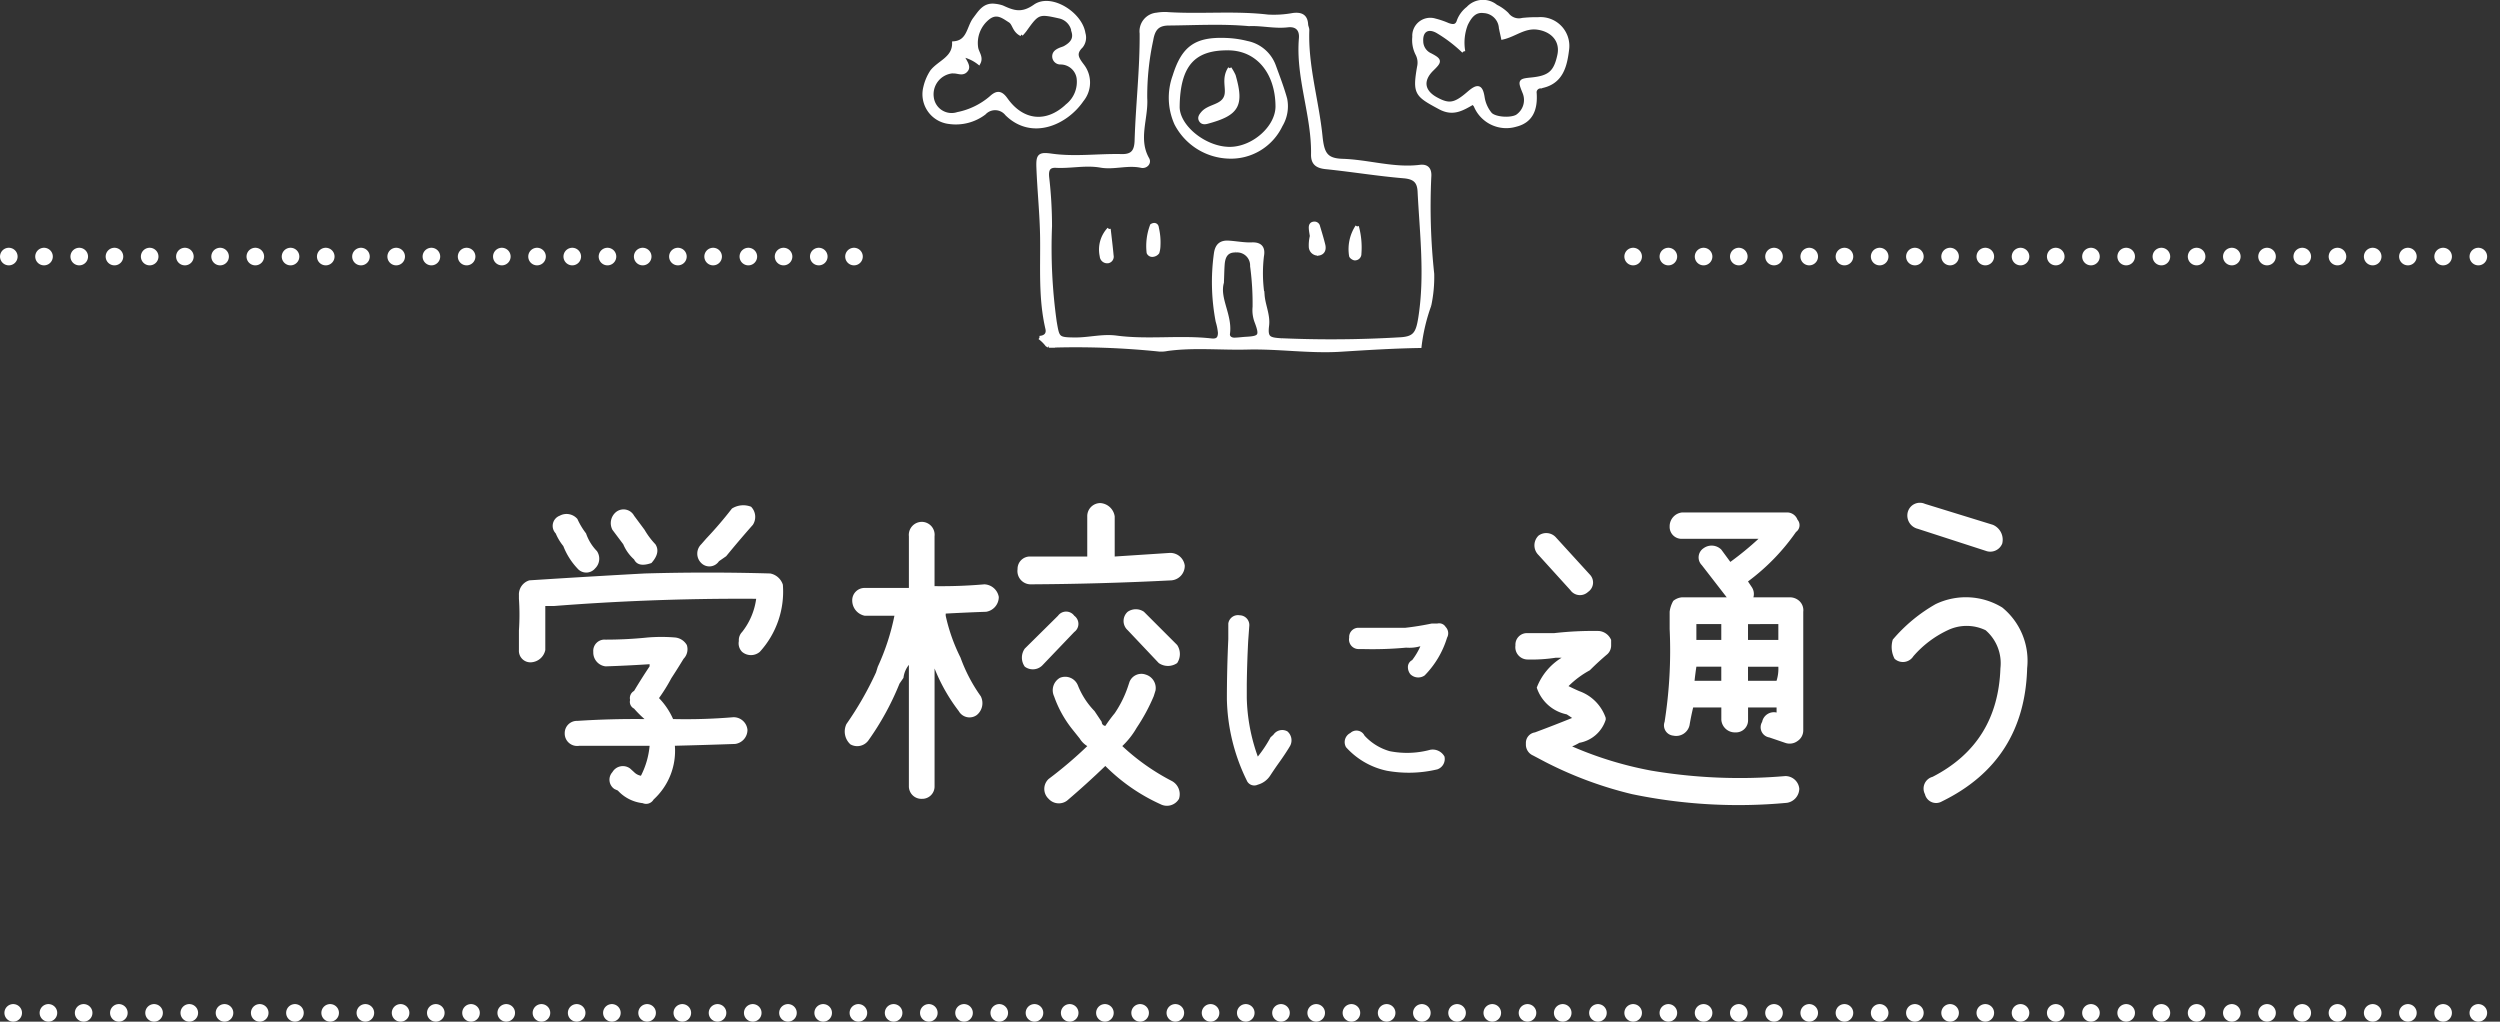 <svg xmlns="http://www.w3.org/2000/svg" width="283.961" height="116.047" viewBox="0 0 283.961 116.047">
  <rect x="0" y="0" width="283.961" height="116.047" fill="#333333" stroke="none"/>
  <g id="グループ_26209" data-name="グループ 26209" transform="translate(-46 -88.906)">
    <line id="線_6104" data-name="線 6104" x2="281" transform="translate(47.5 203.953)" fill="none" stroke="#fff" stroke-linecap="round" stroke-width="2" stroke-dasharray="0 4"/>
    <line id="線_6102" data-name="線 6102" x2="98.244" transform="translate(47 118.047)" fill="none" stroke="#fff" stroke-linecap="round" stroke-width="2" stroke-dasharray="0 4"/>
    <line id="線_6103" data-name="線 6103" x2="97.461" transform="translate(231.5 118.047)" fill="none" stroke="#fff" stroke-linecap="round" stroke-width="2" stroke-dasharray="0 4"/>
    <path id="パス_63909" data-name="パス 63909" d="M-80.017-27.07a5.889,5.889,0,0,1-.861-1.436,1.233,1.233,0,0,1,.451-2.01,1.622,1.622,0,0,1,2.01.369,8.158,8.158,0,0,0,.984,1.641A5.335,5.335,0,0,0-76.2-26.5a1.536,1.536,0,0,1-.205,1.969,1.306,1.306,0,0,1-2.01,0A7.821,7.821,0,0,1-80.017-27.07Zm6.809-.205-1.23-1.641a1.628,1.628,0,0,1,.451-2.051,1.362,1.362,0,0,1,2.01.451l1.189,1.6a8.572,8.572,0,0,0,1.23,1.641q.615.943-.451,2.133-1.518.533-1.969-.41A4.759,4.759,0,0,1-73.208-27.275Zm10.869,1.928a1.3,1.3,0,0,1-2.01.205,1.486,1.486,0,0,1,0-2.133l.574-.656a44.268,44.268,0,0,0,2.912-3.4,2.421,2.421,0,0,1,2.174-.205,1.651,1.651,0,0,1,.205,2.051q-1.559,1.764-3.035,3.568Zm7.26,2.666A10.146,10.146,0,0,1-57.7-15.053a1.552,1.552,0,0,1-2.01,0,1.376,1.376,0,0,1-.369-1.23,1.332,1.332,0,0,1,.369-1.025,7.745,7.745,0,0,0,1.6-3.773q-6.234-.041-12.469.205-5.25.205-10.5.615h-.984v5a1.751,1.751,0,0,1-1.6,1.395,1.306,1.306,0,0,1-1.395-1.395v-2.215a26.5,26.5,0,0,0,0-3.609v-.41a1.67,1.67,0,0,1,1.189-1.682l2.584-.164q5.25-.328,10.5-.615,7.137-.205,14.273,0A1.877,1.877,0,0,1-55.08-22.682ZM-60.7-7.629a1.581,1.581,0,0,1,1.6,1.436,1.612,1.612,0,0,1-1.395,1.6q-3.486.123-6.85.205a7.488,7.488,0,0,1-2.42,6.111.974.974,0,0,1-1.23.41A4.5,4.5,0,0,1-73.824.7l-.369-.164a1.271,1.271,0,0,1-.246-1.928,1.372,1.372,0,0,1,2.01-.41l.451.41a1.444,1.444,0,0,0,.779.41,9.221,9.221,0,0,0,.984-3.4h-8a1.411,1.411,0,0,1-1.641-1.436,1.384,1.384,0,0,1,1.436-1.395q3.773-.246,7.629-.205a12.206,12.206,0,0,1-1.189-1.189.857.857,0,0,1-.451-.984.927.927,0,0,1,.451-1.025q.861-1.436,1.764-2.789v-.246q-2.5.164-5,.246a1.582,1.582,0,0,1-1.395-1.641,1.28,1.28,0,0,1,1.395-1.395,47.407,47.407,0,0,0,4.8-.246,19.256,19.256,0,0,1,3.076,0,1.734,1.734,0,0,1,1.354.861,1.545,1.545,0,0,1-.369,1.559q-.7,1.148-1.395,2.215A19.811,19.811,0,0,1-69.148-9.8a8.093,8.093,0,0,1,1.6,2.379A64.316,64.316,0,0,0-60.7-7.629Zm28.506-15.094a1.732,1.732,0,0,1,1.641,1.436,1.708,1.708,0,0,1-1.436,1.682q-2.338.082-4.594.205v.246A20.138,20.138,0,0,0-34.9-14.4a18.128,18.128,0,0,0,2.3,4.389,1.739,1.739,0,0,1-.451,2.133A1.4,1.4,0,0,1-35.1-8.326a20.253,20.253,0,0,1-2.748-4.84V.205a1.4,1.4,0,0,1-1.436,1.436A1.42,1.42,0,0,1-40.765.205V-13.576A2.909,2.909,0,0,0-41.38-12.1l-.451.656A31.3,31.3,0,0,1-45.359-5a1.566,1.566,0,0,1-2.051.451,1.975,1.975,0,0,1-.451-2.3A37.508,37.508,0,0,0-44.5-12.715l.205-.656a26.041,26.041,0,0,0,1.887-5.783h-3.363A1.765,1.765,0,0,1-47.2-20.877a1.4,1.4,0,0,1,1.436-1.436h5v-5.865a1.48,1.48,0,0,1,1.477-1.641,1.465,1.465,0,0,1,1.436,1.641v5.66A55.939,55.939,0,0,0-32.193-22.723Zm21.246-.451q-8.039.41-16.037.451a1.508,1.508,0,0,1-1.436-1.723,1.4,1.4,0,0,1,1.436-1.436h6.48v-4.553a1.487,1.487,0,0,1,1.477-1.518,1.763,1.763,0,0,1,1.641,1.518v4.553l6.275-.41a1.66,1.66,0,0,1,1.682,1.436A1.653,1.653,0,0,1-10.947-23.174Zm-3.117,3.568,3.773,3.773a1.863,1.863,0,0,1,0,2.051,1.831,1.831,0,0,1-2.092,0l-3.527-3.732a1.4,1.4,0,0,1,0-2.092A1.627,1.627,0,0,1-14.064-19.605Zm-7.916.451a1.139,1.139,0,0,1,0,1.846l-3.568,3.732a1.527,1.527,0,0,1-2.051.205,1.766,1.766,0,0,1,0-2.051l3.773-3.732A1.138,1.138,0,0,1-21.98-19.154ZM-10.947-.41a1.7,1.7,0,0,1,.861,2.051,1.583,1.583,0,0,1-2.092.615,21.171,21.171,0,0,1-6.275-4.348Q-20.585-.041-22.8,1.846a1.565,1.565,0,0,1-2.092-.205,1.538,1.538,0,0,1,0-2.256A47.248,47.248,0,0,0-20.5-4.348a2.594,2.594,0,0,1-.861-.861l-.82-1.025a12.721,12.721,0,0,1-2.092-3.773,1.626,1.626,0,0,1,.656-2.092,1.55,1.55,0,0,1,2.051.861,8.9,8.9,0,0,0,1.887,2.912l.82,1.23a.439.439,0,0,0,.41.451A17.717,17.717,0,0,1-17.386-8.08a12.436,12.436,0,0,0,1.477-2.953l.205-.615a1.453,1.453,0,0,1,1.846-.82,1.593,1.593,0,0,1,1.107,1.8l-.205.656a21.184,21.184,0,0,1-1.928,3.568,9.232,9.232,0,0,1-1.641,2.092A25.066,25.066,0,0,0-10.947-.41ZM19.267-18.272a.859.859,0,0,1,.935.387,1.037,1.037,0,0,1,.161,1.225,10.466,10.466,0,0,1-2.546,4.286,1.27,1.27,0,0,1-1.611-.129,1.282,1.282,0,0,1-.29-.838.874.874,0,0,1,.483-.773,7.653,7.653,0,0,0,.935-1.579,4.481,4.481,0,0,1-1.611.161,41.862,41.862,0,0,1-4.931.161h-.483a1.083,1.083,0,0,1-1.063-1.289,1.049,1.049,0,0,1,1.063-1.128h5.317q1.45-.161,3-.483ZM9.374-5.833a1.014,1.014,0,0,1,1.611.29,6.168,6.168,0,0,0,2.868,1.772,10.126,10.126,0,0,0,4.608-.161,1.53,1.53,0,0,1,1.611.773,1.25,1.25,0,0,1-.806,1.45,13.963,13.963,0,0,1-5.736.161A8.617,8.617,0,0,1,8.89-4.222,1.153,1.153,0,0,1,9.374-5.833ZM-4.484-18.272a1.106,1.106,0,0,1,1.289-.935,1.114,1.114,0,0,1,1.1,1.128l-.129,1.772q-.129,2.481-.161,4.9V-9.8A21.022,21.022,0,0,0-1.132-3.158,14.349,14.349,0,0,0,.318-5.35L.64-5.64a1.207,1.207,0,0,1,1.579-.387,1.334,1.334,0,0,1,.322,1.644l-.193.322q-.483.773-1.015,1.515T.286-1.015A2.445,2.445,0,0,1-1.132.032.923.923,0,0,1-2.389-.451,21.917,21.917,0,0,1-4.645-9.668q0-3.384.161-6.832Zm38.851-3.794-3.609-3.979a1.536,1.536,0,0,1,0-2.215,1.474,1.474,0,0,1,1.969.205l3.855,4.225a1.289,1.289,0,0,1-.205,1.969A1.335,1.335,0,0,1,34.367-22.066ZM58.771-.943a1.585,1.585,0,0,1,1.6,1.436,1.655,1.655,0,0,1-1.395,1.6,59.321,59.321,0,0,1-17.6-.984,43.972,43.972,0,0,1-9.844-3.65l-1.395-.738a1.343,1.343,0,0,1-.82-1.23v-.205a1.2,1.2,0,0,1,1.025-1.189q2.092-.779,4.225-1.641-.287-.205-.615-.41a4.535,4.535,0,0,1-3.4-3.035,6.82,6.82,0,0,1,2.83-3.4h-.656a17.97,17.97,0,0,1-3.2.205,1.4,1.4,0,0,1-1.395-1.6,1.306,1.306,0,0,1,1.395-1.395h2.994a39.122,39.122,0,0,1,5.086-.246A1.669,1.669,0,0,1,39-16.406v.615a1.343,1.343,0,0,1-.41.984q-1.066.9-2.01,1.846a10.536,10.536,0,0,0-2.42,1.8q.574.287,1.23.574a4.915,4.915,0,0,1,2.994,3.035v.205a3.837,3.837,0,0,1-2.994,2.625,5.739,5.739,0,0,1-.82.41,41.577,41.577,0,0,0,8.982,2.748A60.394,60.394,0,0,0,58.771-.943Zm1.6-19.893a1.433,1.433,0,0,1,.451,1.23V-6.111a1.44,1.44,0,0,1-.656,1.189,1.5,1.5,0,0,1-1.395.205l-1.8-.615a1.171,1.171,0,0,1-.82-1.764,1.36,1.36,0,0,1,1.641-1.066v-.574h-3.24v1.395a1.371,1.371,0,0,1-1.436,1.436,1.544,1.544,0,0,1-1.6-1.436V-8.736h-3.2q-.246,1.025-.41,2.01a1.556,1.556,0,0,1-1.846,1.189A1.169,1.169,0,0,1,45.072-7.1a52.136,52.136,0,0,0,.574-10.541v-1.969a3.275,3.275,0,0,1,.41-1.23,1.784,1.784,0,0,1,1.025-.41h5.045L49.3-24.9a1.247,1.247,0,0,1,.205-1.928,1.552,1.552,0,0,1,2.01.164l1.025,1.395a35.368,35.368,0,0,0,3.2-2.625H47.082a1.352,1.352,0,0,1-1.436-1.395,1.581,1.581,0,0,1,1.436-1.6H58.976a1.26,1.26,0,0,1,1.189.82A.949.949,0,0,1,60-28.67a24.209,24.209,0,0,1-5.455,5.619l.41.615a1.4,1.4,0,0,1,.205,1.189h4.225A1.6,1.6,0,0,1,60.371-20.836Zm-2.379,4.43v-1.8H54.546v1.8Zm-6.48-1.8h-2.83v1.8h2.83Zm-3.035,6.439h3.035v-1.6h-2.83Q48.558-12.551,48.476-11.771Zm6.07,0h3.24a4.52,4.52,0,0,0,.205-1.6H54.546Zm18.17-19.236a1.417,1.417,0,0,1,1.928-.861l7.711,2.379a1.835,1.835,0,0,1,1.066,2.133,1.463,1.463,0,0,1-1.887.82l-7.711-2.5A1.553,1.553,0,0,1,72.716-31.008Zm3.2,10.5a7.931,7.931,0,0,1,7.506.41,7.8,7.8,0,0,1,2.83,6.891q-.287,10.541-9.68,15.135a1.3,1.3,0,0,1-1.928-.82,1.377,1.377,0,0,1,.861-1.969q7.424-3.814,7.711-12.346a4.949,4.949,0,0,0-1.682-4.307,4.956,4.956,0,0,0-4.307,0,11.784,11.784,0,0,0-3.9,2.953,1.4,1.4,0,0,1-2.133.287,2.851,2.851,0,0,1-.205-2.174A18.089,18.089,0,0,1,75.916-20.508Z" transform="translate(190 178)" fill="#fff"/>
    <g id="グループ_25956" data-name="グループ 25956" transform="translate(-3840 2084)">
      <path id="パス_59292" data-name="パス 59292" d="M56.537,34.425a15.424,15.424,0,0,0,.34-3.6,71.674,71.674,0,0,1-.332-11c.069-.84-.233-1.294-1.1-1.186-2.969.367-5.833-.592-8.776-.684-1.9-.058-2.279-.8-2.479-2.759-.407-4.025-1.645-7.947-1.5-12.045.008-.215-.123-.43-.134-.648-.049-1-.632-1.22-1.506-1.114a11.978,11.978,0,0,1-2.873.181c-3.752-.441-7.526-.044-11.283-.274a5.26,5.26,0,0,0-1.325.058,1.924,1.924,0,0,0-1.753,2.154c.033,4.061-.447,8.1-.57,12.149-.035,1.177-.388,1.79-1.677,1.759-2.651-.061-5.3.322-7.955-.05-1.375-.192-1.577-.029-1.524,1.371.1,2.651.386,5.3.421,7.946.045,3.463-.2,6.93.6,10.352.156.667-.252.995-.861,1.032a4.2,4.2,0,0,1,.842.828l.2.118a92.321,92.321,0,0,1,12.574.438,3.389,3.389,0,0,0,.884-.065c3.017-.414,6.049-.088,9.074-.164,3.539-.091,7.1.469,10.626.247,3-.189,6.007-.376,8.992-.426a20.88,20.88,0,0,1,1.094-4.627M35.716,38.169c-.443.024-.882.09-1.324.1-.426.009-.769-.246-.714-.655.293-2.1-1.205-3.99-.687-5.813.035-.881.041-1.471.085-2.058.07-.9.4-1.582,1.47-1.551a1.679,1.679,0,0,1,1.818,1.752,31.767,31.767,0,0,1,.282,4.638,3.712,3.712,0,0,0,.237,1.722c.592,1.567.414,1.781-1.168,1.865m4.037.172c-1.407-.089-1.815-.182-1.631-1.638.15-1.2-.427-2.3-.513-3.49a16.515,16.515,0,0,1-.072-4.4c.162-.851-.106-1.41-1.177-1.366-.877.036-1.763-.148-2.65-.2s-1.332.355-1.457,1.275a23.6,23.6,0,0,0,.2,7.7,6.436,6.436,0,0,1,.259,1.29c-.006.642-.262.922-.957.843-3.585-.4-7.2.153-10.788-.324-1.558-.207-3.1.222-4.648.216-2.036-.011-1.994-.094-2.327-2.032a60.572,60.572,0,0,1-.525-10.806,48.864,48.864,0,0,0-.321-5.53c-.092-.864.114-1.346.974-1.3,1.692.09,3.356-.324,5.085-.019,1.484.262,3.049-.318,4.6.021.525.115.968-.361.717-.8-1.294-2.267-.1-4.609-.24-6.905a29.981,29.981,0,0,1,.68-6.6c.212-1.277.7-1.848,1.954-1.861,3.033-.026,6.064-.208,9.124.07,1.449-.069,2.91.307,4.4.136,1.014-.116,1.554.434,1.468,1.445-.378,4.488,1.454,8.738,1.378,13.19-.018,1.029.5,1.374,1.5,1.476,2.94.3,5.865.787,8.809,1.033,1.207.1,1.733.525,1.792,1.689.241,4.785.837,9.563.08,14.36-.29,1.841-.648,2.354-2.433,2.422a131.024,131.024,0,0,1-13.274.1" transform="translate(3991.828 -1994.81)" fill="#fff" stroke="#fff" stroke-width="0.4" fill-rule="evenodd"/>
      <path id="パス_59293" data-name="パス 59293" d="M8.039.428A3.778,3.778,0,0,1,8.9.609c1.254.581,2.219.929,3.7-.113,1.825-1.289,5.219.861,5.546,3.1a1.6,1.6,0,0,1-.268,1.463c-.854.836-.481,1.383.136,2.2a3.141,3.141,0,0,1-.063,3.918c-1.806,2.642-5.694,4.378-8.545,1.58a1.68,1.68,0,0,0-2.551-.1,5.365,5.365,0,0,1-3.977,1.03,3.2,3.2,0,0,1-2.75-3.96A5.494,5.494,0,0,1,.9,7.913c.84-1.069,2.525-1.488,2.5-3.22C5.1,4.557,5.034,2.9,5.771,1.939,6.357,1.171,6.845.289,8.039.428m3.028,3.288c-.867-.43-.8-1.218-1.3-1.536C9.032,1.721,8.312,1.1,7.354,1.8A3.616,3.616,0,0,0,5.973,5.287c.112.543.588,1.032.259,1.655a4.6,4.6,0,0,0-1.963-.887c.67,1.032.789,1.369.576,1.674-.393.563-.934.215-1.418.22-.073,0-.148-.014-.221-.01A2.587,2.587,0,0,0,.921,10.871a2.238,2.238,0,0,0,2.916,1.858,8.291,8.291,0,0,0,3.746-1.815c.672-.622,1.125-.7,1.751.182,1.869,2.626,4.624,2.891,6.942.7a3.45,3.45,0,0,0,1.263-3.154A2.049,2.049,0,0,0,15.5,6.927a.721.721,0,0,1-.729-.69c-.015-.44.3-.641.648-.8.2-.09.425-.136.611-.244.688-.395,1.191-.907.937-1.79a2.025,2.025,0,0,0-1.517-1.691c-2.409-.545-2.521-.528-3.959,1.5a6.394,6.394,0,0,1-.426.5" transform="translate(3990.944 -1994.896)" fill="#fff" stroke="#fff" stroke-width="0.4" fill-rule="evenodd"/>
      <path id="パス_59294" data-name="パス 59294" d="M58.575,11.49c-1.233.7-2.257,1.362-3.759.556-2.669-1.433-2.917-1.619-2.4-4.625a2.119,2.119,0,0,0-.182-1.478A3.478,3.478,0,0,1,51.879,4a1.844,1.844,0,0,1,2.387-1.887,9.314,9.314,0,0,1,1.462.5c.541.193,1.017.243,1.218-.469A3.275,3.275,0,0,1,58,.743,2.319,2.319,0,0,1,61.184.524a4.816,4.816,0,0,1,1.259.886,1.661,1.661,0,0,0,1.748.634,14.077,14.077,0,0,1,1.772-.08A3.074,3.074,0,0,1,69.3,5.351c-.23,1.943-.657,3.87-3.072,4.3a.645.645,0,0,0-.622.743c.114,1.709-.325,3.159-2.166,3.614a3.786,3.786,0,0,1-4.591-2.2,2.846,2.846,0,0,0-.27-.319M57.5,5.647A16.063,16.063,0,0,0,54.558,3.4c-1.092-.634-1.906-.14-1.836,1.095a1.708,1.708,0,0,0,1.019,1.551c1.153.611,1.107.736.185,1.64-1.254,1.228-1.084,2.506.446,3.347,1.482.813,2.147.7,3.714-.658,1.031-.89,1.415-.8,1.619.555a3.882,3.882,0,0,0,.8,1.782c.439.585,2.287.738,3.061.312a2.226,2.226,0,0,0,.833-2.7c-.55-1.361-.54-1.376.839-1.517,2.038-.207,2.7-.791,3.115-2.732.353-1.662-.759-2.86-2.451-3.094-1.5-.207-2.566.8-3.949,1.12-.1-.49-.2-.845-.248-1.2a2.023,2.023,0,0,0-1.932-1.806c-1.026-.129-1.566.628-1.979,1.48a5.777,5.777,0,0,0-.3,3.078" transform="translate(3994.737 -1994.904)" fill="#fff" stroke="#fff" stroke-width="0.4" fill-rule="evenodd"/>
      <path id="パス_59295" data-name="パス 59295" d="M32.4,4.028a11.168,11.168,0,0,1,2.4.343,4.118,4.118,0,0,1,3.062,2.613c.454,1.248.936,2.49,1.289,3.766a4.187,4.187,0,0,1-.517,3,6.275,6.275,0,0,1-5.963,3.583,6.981,6.981,0,0,1-5.938-3.767,7.21,7.21,0,0,1-.2-5.405C27.548,4.9,28.985,3.892,32.4,4.028m.314,1.009C28.7,4.973,27,6.917,26.938,11.625c-.03,2.24,2.986,4.722,5.8,4.773,2.709.05,5.5-2.4,5.486-4.814-.029-3.869-2.239-6.5-5.507-6.548" transform="translate(3992.853 -1994.611)" fill="#fff" stroke="#fff" stroke-width="0.4" fill-rule="evenodd"/>
      <path id="パス_59296" data-name="パス 59296" d="M41.043,24.914c-.041-.289-.1-.575-.118-.864-.021-.307.041-.574.435-.586a.443.443,0,0,1,.449.376c.208.691.42,1.383.592,2.083.115.474-.02.91-.547,1a.829.829,0,0,1-.928-.738,4.379,4.379,0,0,1,.118-1.273" transform="translate(3993.935 -1993.189)" fill="#fff" stroke="#fff" stroke-width="0.4" fill-rule="evenodd"/>
      <path id="パス_59297" data-name="パス 59297" d="M19.644,24.059c.137,1.221.252,2.118.331,3.02a.558.558,0,0,1-.419.67.65.65,0,0,1-.759-.61,3.417,3.417,0,0,1,.847-3.08" transform="translate(3992.314 -1993.145)" fill="#fff" stroke="#fff" stroke-width="0.4" fill-rule="evenodd"/>
      <path id="パス_59298" data-name="パス 59298" d="M45.9,23.794a9.087,9.087,0,0,1,.29,3.1.531.531,0,0,1-.543.553c-.157,0-.447-.2-.46-.336a4.7,4.7,0,0,1,.714-3.317" transform="translate(3994.245 -1993.165)" fill="#fff" stroke="#fff" stroke-width="0.4" fill-rule="evenodd"/>
      <path id="パス_59299" data-name="パス 59299" d="M24.935,25.93a2.9,2.9,0,0,1-.121.826.77.77,0,0,1-.52.3.477.477,0,0,1-.533-.275,6.6,6.6,0,0,1,.38-3.079c.292-.185.589-.1.615.283a7.167,7.167,0,0,1,.18,1.944" transform="translate(3992.677 -1993.178)" fill="#fff" stroke="#fff" stroke-width="0.4" fill-rule="evenodd"/>
      <path id="パス_59300" data-name="パス 59300" d="M32.6,7.05a5.544,5.544,0,0,1,.475.839c.972,3.386.411,4.345-3.045,5.275-.334.089-.6.057-.752-.231s.026-.535.228-.777c.722-.868,2.216-.738,2.637-1.876.334-.9-.35-1.992.458-3.231" transform="translate(3993.081 -1994.389)" fill="#fff" stroke="#fff" stroke-width="0.4" fill-rule="evenodd"/>
    </g>
  </g>
</svg>
